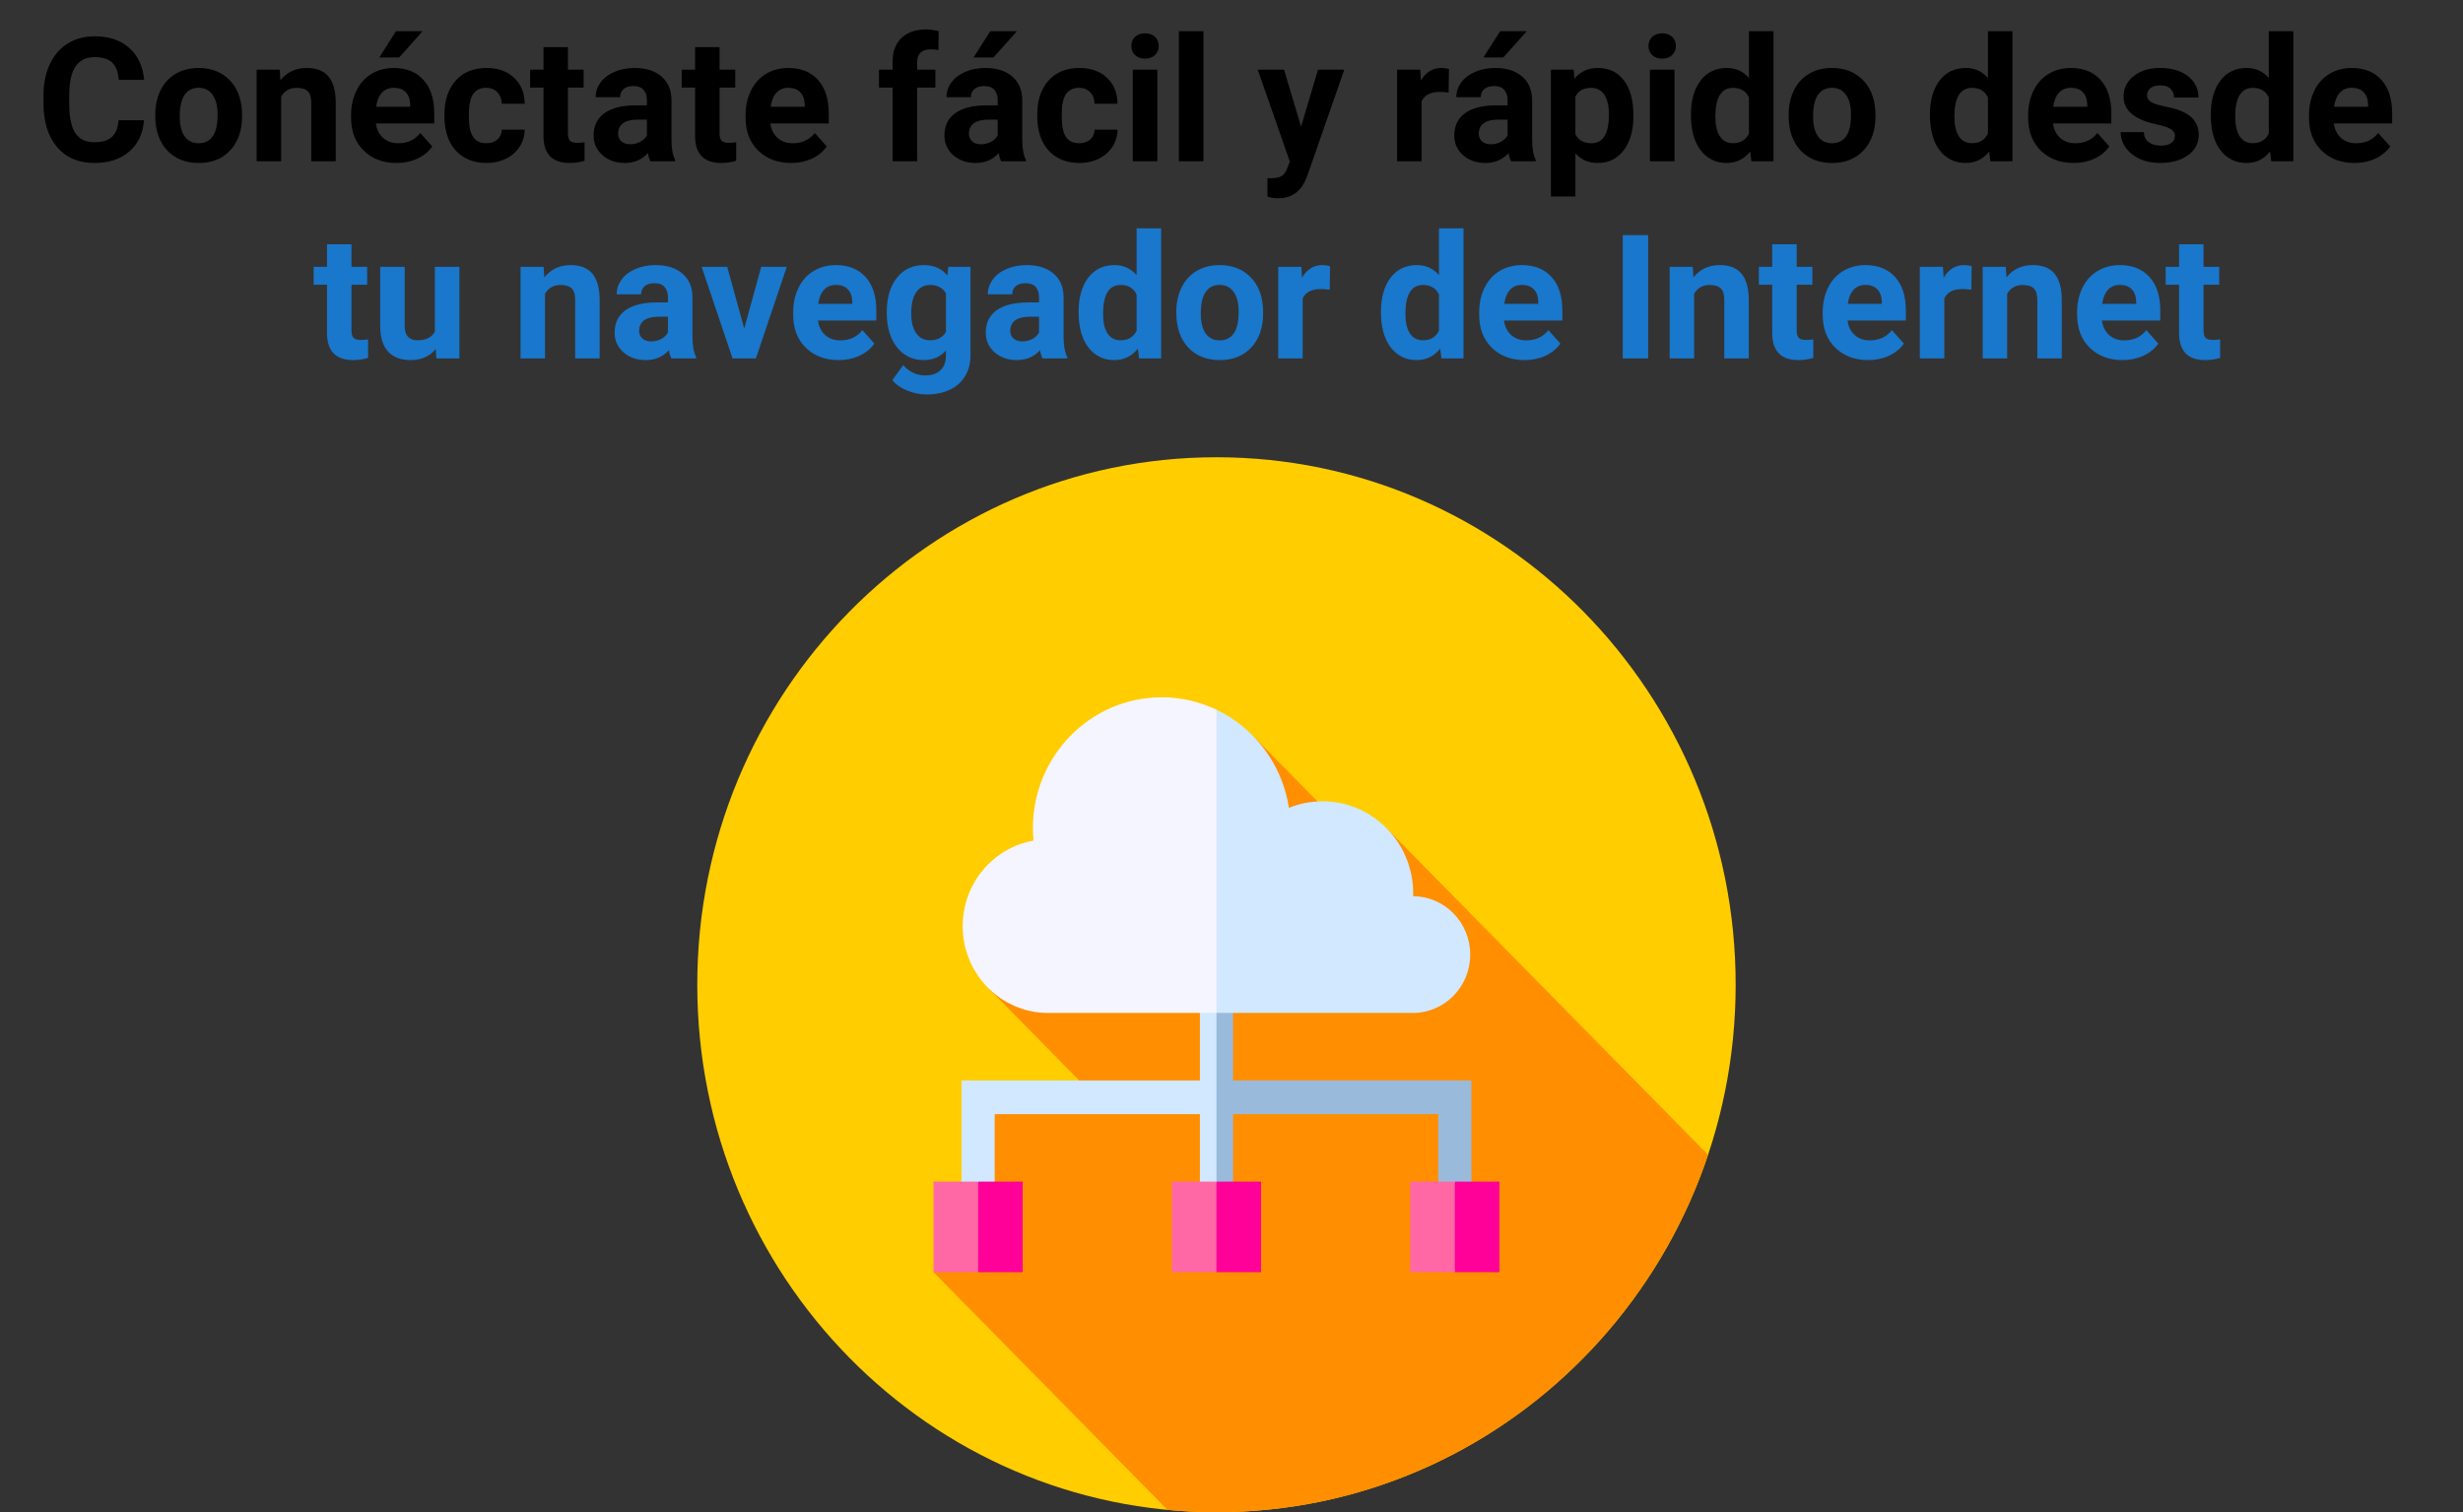 <svg width="4260" height="2616" viewBox="0 0 4260 2616" fill="none" xmlns="http://www.w3.org/2000/svg">
<rect x="0" y="0" width="4260" height="2616" fill="#333333" stroke="none"/>
<path d="M249.068 207.955C247.408 230.904 238.912 248.971 223.58 262.154C208.346 275.338 188.229 281.93 163.229 281.93C135.885 281.93 114.352 272.75 98.629 254.391C83.004 235.934 75.191 210.641 75.191 178.512V165.475C75.191 144.967 78.805 126.9 86.031 111.275C93.258 95.65 103.561 83.688 116.939 75.387C130.416 66.988 146.041 62.789 163.814 62.789C188.424 62.789 208.248 69.381 223.287 82.564C238.326 95.748 247.018 114.254 249.361 138.082H205.416C204.342 124.312 200.484 114.352 193.844 108.199C187.301 101.949 177.291 98.824 163.814 98.824C149.166 98.824 138.18 104.098 130.855 114.645C123.629 125.094 119.918 141.354 119.723 163.424V179.537C119.723 202.584 123.189 219.43 130.123 230.074C137.154 240.719 148.189 246.041 163.229 246.041C176.803 246.041 186.91 242.965 193.551 236.812C200.289 230.562 204.146 220.943 205.123 207.955H249.068ZM268.551 198.287C268.551 182.564 271.578 168.551 277.633 156.246C283.688 143.941 292.379 134.42 303.707 127.682C315.133 120.943 328.365 117.574 343.404 117.574C364.791 117.574 382.223 124.117 395.699 137.203C409.273 150.289 416.842 168.062 418.404 190.523L418.697 201.363C418.697 225.68 411.91 245.211 398.336 259.957C384.762 274.605 366.549 281.93 343.697 281.93C320.846 281.93 302.584 274.605 288.912 259.957C275.338 245.309 268.551 225.387 268.551 200.191V198.287ZM310.885 201.363C310.885 216.402 313.717 227.926 319.381 235.934C325.045 243.844 333.15 247.799 343.697 247.799C353.951 247.799 361.959 243.893 367.721 236.08C373.482 228.17 376.363 215.572 376.363 198.287C376.363 183.541 373.482 172.115 367.721 164.01C361.959 155.904 353.854 151.852 343.404 151.852C333.053 151.852 325.045 155.904 319.381 164.01C313.717 172.018 310.885 184.469 310.885 201.363ZM483.736 120.504L485.055 138.814C496.383 124.654 511.568 117.574 530.611 117.574C547.408 117.574 559.908 122.506 568.111 132.369C576.314 142.232 580.514 156.979 580.709 176.607V279H538.375V177.633C538.375 168.648 536.422 162.154 532.516 158.15C528.609 154.049 522.115 151.998 513.033 151.998C501.119 151.998 492.184 157.076 486.227 167.232V279H443.893V120.504H483.736ZM685.885 281.93C662.643 281.93 643.697 274.801 629.049 260.543C614.498 246.285 607.223 227.291 607.223 203.561V199.459C607.223 183.541 610.299 169.332 616.451 156.832C622.604 144.234 631.295 134.566 642.525 127.828C653.854 120.992 666.744 117.574 681.197 117.574C702.877 117.574 719.918 124.41 732.32 138.082C744.82 151.754 751.07 171.139 751.07 196.236V213.521H650.143C651.51 223.873 655.611 232.174 662.447 238.424C669.381 244.674 678.121 247.799 688.668 247.799C704.977 247.799 717.721 241.891 726.9 230.074L747.701 253.365C741.354 262.35 732.76 269.381 721.92 274.459C711.08 279.439 699.068 281.93 685.885 281.93ZM681.051 151.852C672.652 151.852 665.816 154.684 660.543 160.348C655.367 166.012 652.047 174.117 650.582 184.664H709.469V181.295C709.273 171.92 706.734 164.693 701.852 159.615C696.969 154.439 690.035 151.852 681.051 151.852ZM684.859 54H731.002L690.426 99.41H656.002L684.859 54ZM841.158 247.799C848.971 247.799 855.318 245.65 860.201 241.354C865.084 237.057 867.623 231.344 867.818 224.215H907.516C907.418 234.957 904.488 244.82 898.727 253.805C892.965 262.691 885.055 269.625 874.996 274.605C865.035 279.488 854 281.93 841.891 281.93C819.234 281.93 801.363 274.752 788.277 260.396C775.191 245.943 768.648 226.021 768.648 200.631V197.848C768.648 173.434 775.143 153.951 788.131 139.4C801.119 124.85 818.941 117.574 841.598 117.574C861.422 117.574 877.291 123.238 889.205 134.566C901.217 145.797 907.32 160.787 907.516 179.537H867.818C867.623 171.334 865.084 164.693 860.201 159.615C855.318 154.439 848.873 151.852 840.865 151.852C831.002 151.852 823.531 155.465 818.453 162.691C813.473 169.82 810.982 181.441 810.982 197.555V201.949C810.982 218.258 813.473 229.977 818.453 237.105C823.434 244.234 831.002 247.799 841.158 247.799ZM982.369 81.539V120.504H1009.47V151.559H982.369V230.66C982.369 236.52 983.492 240.719 985.738 243.258C987.984 245.797 992.281 247.066 998.629 247.066C1003.32 247.066 1007.47 246.725 1011.08 246.041V278.121C1002.78 280.66 994.234 281.93 985.445 281.93C955.758 281.93 940.621 266.939 940.035 236.959V151.559H916.891V120.504H940.035V81.539H982.369ZM1124.9 279C1122.95 275.191 1121.53 270.455 1120.65 264.791C1110.4 276.217 1097.07 281.93 1080.66 281.93C1065.13 281.93 1052.24 277.438 1041.99 268.453C1031.83 259.469 1026.75 248.141 1026.75 234.469C1026.75 217.672 1032.96 204.781 1045.36 195.797C1057.86 186.812 1075.88 182.271 1099.41 182.174H1118.89V173.092C1118.89 165.768 1116.99 159.908 1113.18 155.514C1109.47 151.119 1103.56 148.922 1095.46 148.922C1088.33 148.922 1082.71 150.631 1078.61 154.049C1074.61 157.467 1072.6 162.154 1072.6 168.111H1030.27C1030.27 158.932 1033.1 150.436 1038.77 142.623C1044.43 134.811 1052.44 128.707 1062.79 124.312C1073.14 119.82 1084.76 117.574 1097.65 117.574C1117.18 117.574 1132.66 122.506 1144.09 132.369C1155.61 142.135 1161.37 155.904 1161.37 173.678V242.379C1161.47 257.418 1163.57 268.795 1167.67 276.51V279H1124.9ZM1089.89 249.557C1096.14 249.557 1101.9 248.189 1107.17 245.455C1112.45 242.623 1116.35 238.863 1118.89 234.176V206.93H1103.07C1081.88 206.93 1070.6 214.254 1069.23 228.902L1069.09 231.393C1069.09 236.666 1070.94 241.012 1074.65 244.43C1078.37 247.848 1083.44 249.557 1089.89 249.557ZM1244.58 81.539V120.504H1271.68V151.559H1244.58V230.66C1244.58 236.52 1245.7 240.719 1247.95 243.258C1250.19 245.797 1254.49 247.066 1260.84 247.066C1265.52 247.066 1269.67 246.725 1273.29 246.041V278.121C1264.99 280.66 1256.44 281.93 1247.65 281.93C1217.96 281.93 1202.83 266.939 1202.24 236.959V151.559H1179.1V120.504H1202.24V81.539H1244.58ZM1368.21 281.93C1344.97 281.93 1326.02 274.801 1311.37 260.543C1296.82 246.285 1289.55 227.291 1289.55 203.561V199.459C1289.55 183.541 1292.62 169.332 1298.78 156.832C1304.93 144.234 1313.62 134.566 1324.85 127.828C1336.18 120.992 1349.07 117.574 1363.52 117.574C1385.2 117.574 1402.24 124.41 1414.64 138.082C1427.14 151.754 1433.39 171.139 1433.39 196.236V213.521H1332.47C1333.83 223.873 1337.94 232.174 1344.77 238.424C1351.71 244.674 1360.45 247.799 1370.99 247.799C1387.3 247.799 1400.04 241.891 1409.22 230.074L1430.03 253.365C1423.68 262.35 1415.08 269.381 1404.24 274.459C1393.4 279.439 1381.39 281.93 1368.21 281.93ZM1363.38 151.852C1354.98 151.852 1348.14 154.684 1342.87 160.348C1337.69 166.012 1334.37 174.117 1332.91 184.664H1391.79V181.295C1391.6 171.92 1389.06 164.693 1384.18 159.615C1379.29 154.439 1372.36 151.852 1363.38 151.852ZM1543.84 279V151.559H1520.26V120.504H1543.84V107.027C1543.84 89.254 1548.92 75.484 1559.08 65.719C1569.33 55.855 1583.64 50.924 1602 50.924C1607.86 50.924 1615.04 51.9 1623.53 53.853L1623.09 86.666C1619.58 85.787 1615.28 85.348 1610.2 85.348C1594.28 85.348 1586.32 92.818 1586.32 107.76V120.504H1617.82V151.559H1586.32V279H1543.84ZM1731.64 279C1729.68 275.191 1728.27 270.455 1727.39 264.791C1717.13 276.217 1703.8 281.93 1687.4 281.93C1671.87 281.93 1658.98 277.438 1648.73 268.453C1638.57 259.469 1633.49 248.141 1633.49 234.469C1633.49 217.672 1639.69 204.781 1652.1 195.797C1664.6 186.812 1682.61 182.271 1706.15 182.174H1725.63V173.092C1725.63 165.768 1723.73 159.908 1719.92 155.514C1716.21 151.119 1710.3 148.922 1702.19 148.922C1695.06 148.922 1689.45 150.631 1685.35 154.049C1681.34 157.467 1679.34 162.154 1679.34 168.111H1637.01C1637.01 158.932 1639.84 150.436 1645.5 142.623C1651.17 134.811 1659.18 128.707 1669.53 124.312C1679.88 119.82 1691.5 117.574 1704.39 117.574C1723.92 117.574 1739.4 122.506 1750.83 132.369C1762.35 142.135 1768.11 155.904 1768.11 173.678V242.379C1768.21 257.418 1770.31 268.795 1774.41 276.51V279H1731.64ZM1696.63 249.557C1702.88 249.557 1708.64 248.189 1713.91 245.455C1719.19 242.623 1723.09 238.863 1725.63 234.176V206.93H1709.81C1688.62 206.93 1677.34 214.254 1675.97 228.902L1675.83 231.393C1675.83 236.666 1677.68 241.012 1681.39 244.43C1685.1 247.848 1690.18 249.557 1696.63 249.557ZM1712.74 54H1758.88L1718.31 99.41H1683.88L1712.74 54ZM1866.55 247.799C1874.36 247.799 1880.71 245.65 1885.59 241.354C1890.47 237.057 1893.01 231.344 1893.21 224.215H1932.91C1932.81 234.957 1929.88 244.82 1924.12 253.805C1918.36 262.691 1910.45 269.625 1900.39 274.605C1890.43 279.488 1879.39 281.93 1867.28 281.93C1844.62 281.93 1826.75 274.752 1813.67 260.396C1800.58 245.943 1794.04 226.021 1794.04 200.631V197.848C1794.04 173.434 1800.53 153.951 1813.52 139.4C1826.51 124.85 1844.33 117.574 1866.99 117.574C1886.81 117.574 1902.68 123.238 1914.6 134.566C1926.61 145.797 1932.71 160.787 1932.91 179.537H1893.21C1893.01 171.334 1890.47 164.693 1885.59 159.615C1880.71 154.439 1874.26 151.852 1866.26 151.852C1856.39 151.852 1848.92 155.465 1843.84 162.691C1838.86 169.82 1836.37 181.441 1836.37 197.555V201.949C1836.37 218.258 1838.86 229.977 1843.84 237.105C1848.82 244.234 1856.39 247.799 1866.55 247.799ZM2001.75 279H1959.27V120.504H2001.75V279ZM1956.78 79.488C1956.78 73.141 1958.88 67.916 1963.08 63.815C1967.38 59.713 1973.19 57.662 1980.51 57.662C1987.74 57.662 1993.5 59.713 1997.8 63.815C2002.1 67.916 2004.24 73.141 2004.24 79.488C2004.24 85.934 2002.05 91.207 1997.65 95.309C1993.36 99.41 1987.64 101.461 1980.51 101.461C1973.38 101.461 1967.62 99.41 1963.23 95.309C1958.93 91.207 1956.78 85.934 1956.78 79.488ZM2081.44 279H2038.96V54H2081.44V279ZM2250.34 219.088L2279.63 120.504H2325.04L2261.32 303.609L2257.81 311.959C2248.34 332.662 2232.71 343.014 2210.93 343.014C2204.78 343.014 2198.53 342.086 2192.18 340.23V308.15L2198.63 308.297C2206.64 308.297 2212.59 307.076 2216.5 304.635C2220.5 302.193 2223.63 298.141 2225.88 292.477L2230.86 279.439L2175.34 120.504H2220.89L2250.34 219.088ZM2505.51 160.201C2499.75 159.42 2494.67 159.029 2490.28 159.029C2474.26 159.029 2463.77 164.449 2458.79 175.289V279H2416.45V120.504H2456.44L2457.61 139.4C2466.11 124.85 2477.88 117.574 2492.92 117.574C2497.6 117.574 2502 118.209 2506.1 119.479L2505.51 160.201ZM2613.47 279C2611.52 275.191 2610.1 270.455 2609.22 264.791C2598.97 276.217 2585.64 281.93 2569.23 281.93C2553.71 281.93 2540.82 277.438 2530.56 268.453C2520.41 259.469 2515.33 248.141 2515.33 234.469C2515.33 217.672 2521.53 204.781 2533.93 195.797C2546.43 186.812 2564.45 182.271 2587.98 182.174H2607.47V173.092C2607.47 165.768 2605.56 159.908 2601.75 155.514C2598.04 151.119 2592.13 148.922 2584.03 148.922C2576.9 148.922 2571.29 150.631 2567.18 154.049C2563.18 157.467 2561.18 162.154 2561.18 168.111H2518.84C2518.84 158.932 2521.68 150.436 2527.34 142.623C2533 134.811 2541.01 128.707 2551.36 124.312C2561.71 119.82 2573.34 117.574 2586.23 117.574C2605.76 117.574 2621.24 122.506 2632.66 132.369C2644.19 142.135 2649.95 155.904 2649.95 173.678V242.379C2650.04 257.418 2652.14 268.795 2656.25 276.51V279H2613.47ZM2578.46 249.557C2584.71 249.557 2590.47 248.189 2595.75 245.455C2601.02 242.623 2604.93 238.863 2607.47 234.176V206.93H2591.65C2570.46 206.93 2559.18 214.254 2557.81 228.902L2557.66 231.393C2557.66 236.666 2559.52 241.012 2563.23 244.43C2566.94 247.848 2572.02 249.557 2578.46 249.557ZM2594.58 54H2640.72L2600.14 99.41H2565.72L2594.58 54ZM2825.14 201.217C2825.14 225.631 2819.58 245.211 2808.44 259.957C2797.41 274.605 2782.47 281.93 2763.62 281.93C2747.6 281.93 2734.66 276.363 2724.8 265.23V339.938H2682.47V120.504H2721.72L2723.19 136.031C2733.44 123.727 2746.82 117.574 2763.33 117.574C2782.86 117.574 2798.04 124.801 2808.88 139.254C2819.72 153.707 2825.14 173.629 2825.14 199.02V201.217ZM2782.81 198.141C2782.81 183.395 2780.17 172.018 2774.9 164.01C2769.72 156.002 2762.15 151.998 2752.19 151.998C2738.91 151.998 2729.78 157.076 2724.8 167.232V232.125C2729.98 242.574 2739.21 247.799 2752.49 247.799C2772.7 247.799 2782.81 231.246 2782.81 198.141ZM2896.19 279H2853.71V120.504H2896.19V279ZM2851.22 79.488C2851.22 73.141 2853.32 67.916 2857.52 63.815C2861.81 59.713 2867.62 57.662 2874.95 57.662C2882.17 57.662 2887.94 59.713 2892.23 63.815C2896.53 67.916 2898.68 73.141 2898.68 79.488C2898.68 85.934 2896.48 91.207 2892.09 95.309C2887.79 99.41 2882.08 101.461 2874.95 101.461C2867.82 101.461 2862.06 99.41 2857.66 95.309C2853.37 91.207 2851.22 85.934 2851.22 79.488ZM2924.61 198.58C2924.61 173.873 2930.12 154.195 2941.16 139.547C2952.29 124.898 2967.48 117.574 2986.71 117.574C3002.14 117.574 3014.89 123.336 3024.95 134.859V54H3067.43V279H3029.2L3027.14 262.154C3016.6 275.338 3003.02 281.93 2986.42 281.93C2967.77 281.93 2952.78 274.605 2941.45 259.957C2930.22 245.211 2924.61 224.752 2924.61 198.58ZM2966.94 201.656C2966.94 216.5 2969.53 227.877 2974.7 235.787C2979.88 243.697 2987.4 247.652 2997.26 247.652C3010.35 247.652 3019.58 242.135 3024.95 231.1V168.551C3019.67 157.516 3010.54 151.998 2997.55 151.998C2977.14 151.998 2966.94 168.551 2966.94 201.656ZM3093.65 198.287C3093.65 182.564 3096.68 168.551 3102.73 156.246C3108.79 143.941 3117.48 134.42 3128.8 127.682C3140.23 120.943 3153.46 117.574 3168.5 117.574C3189.89 117.574 3207.32 124.117 3220.8 137.203C3234.37 150.289 3241.94 168.062 3243.5 190.523L3243.79 201.363C3243.79 225.68 3237.01 245.211 3223.43 259.957C3209.86 274.605 3191.65 281.93 3168.79 281.93C3145.94 281.93 3127.68 274.605 3114.01 259.957C3100.44 245.309 3093.65 225.387 3093.65 200.191V198.287ZM3135.98 201.363C3135.98 216.402 3138.81 227.926 3144.48 235.934C3150.14 243.844 3158.25 247.799 3168.79 247.799C3179.05 247.799 3187.06 243.893 3192.82 236.08C3198.58 228.17 3201.46 215.572 3201.46 198.287C3201.46 183.541 3198.58 172.115 3192.82 164.01C3187.06 155.904 3178.95 151.852 3168.5 151.852C3158.15 151.852 3150.14 155.904 3144.48 164.01C3138.81 172.018 3135.98 184.469 3135.98 201.363ZM3337.98 198.58C3337.98 173.873 3343.5 154.195 3354.54 139.547C3365.67 124.898 3380.86 117.574 3400.09 117.574C3415.52 117.574 3428.27 123.336 3438.33 134.859V54H3480.81V279H3442.57L3440.52 262.154C3429.98 275.338 3416.4 281.93 3399.8 281.93C3381.15 281.93 3366.16 274.605 3354.83 259.957C3343.6 245.211 3337.98 224.752 3337.98 198.58ZM3380.32 201.656C3380.32 216.5 3382.91 227.877 3388.08 235.787C3393.26 243.697 3400.78 247.652 3410.64 247.652C3423.73 247.652 3432.96 242.135 3438.33 231.1V168.551C3433.05 157.516 3423.92 151.998 3410.93 151.998C3390.52 151.998 3380.32 168.551 3380.32 201.656ZM3586.57 281.93C3563.33 281.93 3544.38 274.801 3529.73 260.543C3515.18 246.285 3507.91 227.291 3507.91 203.561V199.459C3507.91 183.541 3510.98 169.332 3517.13 156.832C3523.29 144.234 3531.98 134.566 3543.21 127.828C3554.54 120.992 3567.43 117.574 3581.88 117.574C3603.56 117.574 3620.6 124.41 3633 138.082C3645.5 151.754 3651.75 171.139 3651.75 196.236V213.521H3550.83C3552.19 223.873 3556.29 232.174 3563.13 238.424C3570.06 244.674 3578.8 247.799 3589.35 247.799C3605.66 247.799 3618.4 241.891 3627.58 230.074L3648.38 253.365C3642.04 262.35 3633.44 269.381 3622.6 274.459C3611.76 279.439 3599.75 281.93 3586.57 281.93ZM3581.73 151.852C3573.34 151.852 3566.5 154.684 3561.23 160.348C3556.05 166.012 3552.73 174.117 3551.27 184.664H3610.15V181.295C3609.96 171.92 3607.42 164.693 3602.54 159.615C3597.65 154.439 3590.72 151.852 3581.73 151.852ZM3761.76 235.201C3761.76 230.025 3759.18 225.973 3754 223.043C3748.92 220.016 3740.72 217.33 3729.39 214.986C3691.7 207.076 3672.85 191.061 3672.85 166.939C3672.85 152.877 3678.66 141.158 3690.28 131.783C3702 122.311 3717.28 117.574 3736.13 117.574C3756.25 117.574 3772.31 122.311 3784.32 131.783C3796.43 141.256 3802.49 153.561 3802.49 168.697H3760.15C3760.15 162.643 3758.2 157.662 3754.29 153.756C3750.39 149.752 3744.28 147.75 3735.98 147.75C3728.85 147.75 3723.34 149.361 3719.43 152.584C3715.52 155.807 3713.57 159.908 3713.57 164.889C3713.57 169.576 3715.77 173.385 3720.16 176.314C3724.65 179.146 3732.17 181.637 3742.72 183.785C3753.27 185.836 3762.15 188.18 3769.38 190.816C3791.74 199.02 3802.93 213.229 3802.93 233.443C3802.93 247.896 3796.72 259.615 3784.32 268.6C3771.92 277.486 3755.9 281.93 3736.28 281.93C3722.99 281.93 3711.18 279.586 3700.83 274.898C3690.57 270.113 3682.52 263.619 3676.66 255.416C3670.8 247.115 3667.87 238.18 3667.87 228.609H3708C3708.39 236.129 3711.18 241.891 3716.35 245.895C3721.53 249.898 3728.46 251.9 3737.15 251.9C3745.26 251.9 3751.36 250.387 3755.46 247.359C3759.66 244.234 3761.76 240.182 3761.76 235.201ZM3823.73 198.58C3823.73 173.873 3829.24 154.195 3840.28 139.547C3851.41 124.898 3866.6 117.574 3885.84 117.574C3901.27 117.574 3914.01 123.336 3924.07 134.859V54H3966.55V279H3928.32L3926.27 262.154C3915.72 275.338 3902.14 281.93 3885.54 281.93C3866.89 281.93 3851.9 274.605 3840.57 259.957C3829.34 245.211 3823.73 224.752 3823.73 198.58ZM3866.06 201.656C3866.06 216.5 3868.65 227.877 3873.82 235.787C3879 243.697 3886.52 247.652 3896.38 247.652C3909.47 247.652 3918.7 242.135 3924.07 231.1V168.551C3918.79 157.516 3909.66 151.998 3896.68 151.998C3876.27 151.998 3866.06 168.551 3866.06 201.656ZM4072.31 281.93C4049.07 281.93 4030.12 274.801 4015.47 260.543C4000.92 246.285 3993.65 227.291 3993.65 203.561V199.459C3993.65 183.541 3996.72 169.332 4002.88 156.832C4009.03 144.234 4017.72 134.566 4028.95 127.828C4040.28 120.992 4053.17 117.574 4067.62 117.574C4089.3 117.574 4106.34 124.41 4118.75 138.082C4131.25 151.754 4137.5 171.139 4137.5 196.236V213.521H4036.57C4037.94 223.873 4042.04 232.174 4048.87 238.424C4055.81 244.674 4064.55 247.799 4075.09 247.799C4091.4 247.799 4104.15 241.891 4113.33 230.074L4134.13 253.365C4127.78 262.35 4119.19 269.381 4108.35 274.459C4097.51 279.439 4085.49 281.93 4072.31 281.93ZM4067.48 151.852C4059.08 151.852 4052.24 154.684 4046.97 160.348C4041.79 166.012 4038.47 174.117 4037.01 184.664H4095.89V181.295C4095.7 171.92 4093.16 164.693 4088.28 159.615C4083.39 154.439 4076.46 151.852 4067.48 151.852Z" fill="black"/>
<path d="M607.953 422.539V461.504H635.053V492.559H607.953V571.66C607.953 577.52 609.076 581.719 611.322 584.258C613.568 586.797 617.865 588.066 624.213 588.066C628.9 588.066 633.051 587.725 636.664 587.041V619.121C628.363 621.66 619.818 622.93 611.029 622.93C581.342 622.93 566.205 607.939 565.619 577.959V492.559H542.475V461.504H565.619V422.539H607.953ZM753.559 603.887C743.109 616.582 728.656 622.93 710.199 622.93C693.207 622.93 680.219 618.047 671.234 608.281C662.348 598.516 657.807 584.209 657.611 565.361V461.504H699.945V563.896C699.945 580.4 707.465 588.652 722.504 588.652C736.859 588.652 746.723 583.672 752.094 573.711V461.504H794.574V620H754.73L753.559 603.887ZM940.18 461.504L941.498 479.814C952.826 465.654 968.012 458.574 987.055 458.574C1003.85 458.574 1016.35 463.506 1024.55 473.369C1032.76 483.232 1036.96 497.979 1037.15 517.607V620H994.818V518.633C994.818 509.648 992.865 503.154 988.959 499.15C985.053 495.049 978.559 492.998 969.477 492.998C957.562 492.998 948.627 498.076 942.67 508.232V620H900.336V461.504H940.18ZM1161.22 620C1159.27 616.191 1157.86 611.455 1156.98 605.791C1146.72 617.217 1133.39 622.93 1116.99 622.93C1101.46 622.93 1088.57 618.438 1078.31 609.453C1068.16 600.469 1063.08 589.141 1063.08 575.469C1063.08 558.672 1069.28 545.781 1081.68 536.797C1094.18 527.812 1112.2 523.271 1135.74 523.174H1155.22V514.092C1155.22 506.768 1153.31 500.908 1149.51 496.514C1145.79 492.119 1139.89 489.922 1131.78 489.922C1124.65 489.922 1119.04 491.631 1114.94 495.049C1110.93 498.467 1108.93 503.154 1108.93 509.111H1066.6C1066.6 499.932 1069.43 491.436 1075.09 483.623C1080.76 475.811 1088.76 469.707 1099.12 465.312C1109.47 460.82 1121.09 458.574 1133.98 458.574C1153.51 458.574 1168.99 463.506 1180.41 473.369C1191.94 483.135 1197.7 496.904 1197.7 514.678V583.379C1197.8 598.418 1199.9 609.795 1204 617.51V620H1161.22ZM1126.21 590.557C1132.46 590.557 1138.23 589.189 1143.5 586.455C1148.77 583.623 1152.68 579.863 1155.22 575.176V547.93H1139.4C1118.21 547.93 1106.93 555.254 1105.56 569.902L1105.41 572.393C1105.41 577.666 1107.27 582.012 1110.98 585.43C1114.69 588.848 1119.77 590.557 1126.21 590.557ZM1287.2 568.291L1316.64 461.504H1360.88L1307.42 620H1266.99L1213.52 461.504H1257.76L1287.2 568.291ZM1450.53 622.93C1427.29 622.93 1408.34 615.801 1393.7 601.543C1379.14 587.285 1371.87 568.291 1371.87 544.561V540.459C1371.87 524.541 1374.95 510.332 1381.1 497.832C1387.25 485.234 1395.94 475.566 1407.17 468.828C1418.5 461.992 1431.39 458.574 1445.84 458.574C1467.52 458.574 1484.56 465.41 1496.97 479.082C1509.47 492.754 1515.72 512.139 1515.72 537.236V554.521H1414.79C1416.16 564.873 1420.26 573.174 1427.09 579.424C1434.03 585.674 1442.77 588.799 1453.31 588.799C1469.62 588.799 1482.37 582.891 1491.55 571.074L1512.35 594.365C1506 603.35 1497.41 610.381 1486.57 615.459C1475.73 620.439 1463.71 622.93 1450.53 622.93ZM1445.7 492.852C1437.3 492.852 1430.46 495.684 1425.19 501.348C1420.01 507.012 1416.69 515.117 1415.23 525.664H1474.12V522.295C1473.92 512.92 1471.38 505.693 1466.5 500.615C1461.62 495.439 1454.68 492.852 1445.7 492.852ZM1533.73 539.58C1533.73 515.264 1539.5 495.684 1551.02 480.84C1562.64 465.996 1578.27 458.574 1597.89 458.574C1615.28 458.574 1628.8 464.531 1638.47 476.445L1640.23 461.504H1678.61V614.727C1678.61 628.594 1675.43 640.654 1669.09 650.908C1662.84 661.162 1654 668.975 1642.57 674.346C1631.15 679.717 1617.77 682.402 1602.44 682.402C1590.81 682.402 1579.49 680.059 1568.45 675.371C1557.42 670.781 1549.07 664.824 1543.4 657.5L1562.15 631.719C1572.7 643.535 1585.49 649.443 1600.53 649.443C1611.76 649.443 1620.5 646.416 1626.75 640.361C1633 634.404 1636.13 625.908 1636.13 614.873V606.377C1626.36 617.412 1613.52 622.93 1597.6 622.93C1578.56 622.93 1563.13 615.508 1551.31 600.664C1539.59 585.723 1533.73 565.947 1533.73 541.338V539.58ZM1576.07 542.656C1576.07 557.012 1578.95 568.291 1584.71 576.494C1590.47 584.6 1598.38 588.652 1608.44 588.652C1621.33 588.652 1630.56 583.818 1636.13 574.15V507.5C1630.46 497.832 1621.33 492.998 1608.73 492.998C1598.58 492.998 1590.57 497.148 1584.71 505.449C1578.95 513.75 1576.07 526.152 1576.07 542.656ZM1803.12 620C1801.17 616.191 1799.75 611.455 1798.87 605.791C1788.62 617.217 1775.29 622.93 1758.88 622.93C1743.35 622.93 1730.46 618.438 1720.21 609.453C1710.05 600.469 1704.97 589.141 1704.97 575.469C1704.97 558.672 1711.18 545.781 1723.58 536.797C1736.08 527.812 1754.1 523.271 1777.63 523.174H1797.11V514.092C1797.11 506.768 1795.21 500.908 1791.4 496.514C1787.69 492.119 1781.78 489.922 1773.68 489.922C1766.55 489.922 1760.93 491.631 1756.83 495.049C1752.83 498.467 1750.82 503.154 1750.82 509.111H1708.49C1708.49 499.932 1711.32 491.436 1716.99 483.623C1722.65 475.811 1730.66 469.707 1741.01 465.312C1751.36 460.82 1762.98 458.574 1775.87 458.574C1795.4 458.574 1810.88 463.506 1822.31 473.369C1833.83 483.135 1839.59 496.904 1839.59 514.678V583.379C1839.69 598.418 1841.79 609.795 1845.89 617.51V620H1803.12ZM1768.11 590.557C1774.36 590.557 1780.12 589.189 1785.39 586.455C1790.67 583.623 1794.57 579.863 1797.11 575.176V547.93H1781.29C1760.1 547.93 1748.82 555.254 1747.46 569.902L1747.31 572.393C1747.31 577.666 1749.16 582.012 1752.88 585.43C1756.59 588.848 1761.66 590.557 1768.11 590.557ZM1865.52 539.58C1865.52 514.873 1871.04 495.195 1882.07 480.547C1893.21 465.898 1908.39 458.574 1927.63 458.574C1943.06 458.574 1955.8 464.336 1965.86 475.859V395H2008.34V620H1970.11L1968.06 603.154C1957.51 616.338 1943.94 622.93 1927.34 622.93C1908.69 622.93 1893.7 615.605 1882.37 600.957C1871.14 586.211 1865.52 565.752 1865.52 539.58ZM1907.86 542.656C1907.86 557.5 1910.44 568.877 1915.62 576.787C1920.79 584.697 1928.31 588.652 1938.18 588.652C1951.26 588.652 1960.49 583.135 1965.86 572.1V509.551C1960.59 498.516 1951.46 492.998 1938.47 492.998C1918.06 492.998 1907.86 509.551 1907.86 542.656ZM2034.56 539.287C2034.56 523.564 2037.59 509.551 2043.65 497.246C2049.7 484.941 2058.39 475.42 2069.72 468.682C2081.15 461.943 2094.38 458.574 2109.42 458.574C2130.8 458.574 2148.24 465.117 2161.71 478.203C2175.29 491.289 2182.86 509.062 2184.42 531.523L2184.71 542.363C2184.71 566.68 2177.92 586.211 2164.35 600.957C2150.78 615.605 2132.56 622.93 2109.71 622.93C2086.86 622.93 2068.6 615.605 2054.93 600.957C2041.35 586.309 2034.56 566.387 2034.56 541.191V539.287ZM2076.9 542.363C2076.9 557.402 2079.73 568.926 2085.39 576.934C2091.06 584.844 2099.16 588.799 2109.71 588.799C2119.96 588.799 2127.97 584.893 2133.73 577.08C2139.5 569.17 2142.38 556.572 2142.38 539.287C2142.38 524.541 2139.5 513.115 2133.73 505.01C2127.97 496.904 2119.87 492.852 2109.42 492.852C2099.07 492.852 2091.06 496.904 2085.39 505.01C2079.73 513.018 2076.9 525.469 2076.9 542.363ZM2299.85 501.201C2294.09 500.42 2289.01 500.029 2284.61 500.029C2268.6 500.029 2258.1 505.449 2253.12 516.289V620H2210.79V461.504H2250.78L2251.95 480.4C2260.44 465.85 2272.21 458.574 2287.25 458.574C2291.94 458.574 2296.33 459.209 2300.43 460.479L2299.85 501.201ZM2388.47 539.58C2388.47 514.873 2393.99 495.195 2405.02 480.547C2416.16 465.898 2431.34 458.574 2450.58 458.574C2466.01 458.574 2478.75 464.336 2488.81 475.859V395H2531.29V620H2493.06L2491.01 603.154C2480.46 616.338 2466.89 622.93 2450.29 622.93C2431.63 622.93 2416.64 615.605 2405.32 600.957C2394.09 586.211 2388.47 565.752 2388.47 539.58ZM2430.8 542.656C2430.8 557.5 2433.39 568.877 2438.57 576.787C2443.74 584.697 2451.26 588.652 2461.13 588.652C2474.21 588.652 2483.44 583.135 2488.81 572.1V509.551C2483.54 498.516 2474.41 492.998 2461.42 492.998C2441.01 492.998 2430.8 509.551 2430.8 542.656ZM2637.05 622.93C2613.81 622.93 2594.87 615.801 2580.22 601.543C2565.67 587.285 2558.39 568.291 2558.39 544.561V540.459C2558.39 524.541 2561.47 510.332 2567.62 497.832C2573.77 485.234 2582.46 475.566 2593.7 468.828C2605.02 461.992 2617.91 458.574 2632.37 458.574C2654.05 458.574 2671.09 465.41 2683.49 479.082C2695.99 492.754 2702.24 512.139 2702.24 537.236V554.521H2601.31C2602.68 564.873 2606.78 573.174 2613.62 579.424C2620.55 585.674 2629.29 588.799 2639.84 588.799C2656.15 588.799 2668.89 582.891 2678.07 571.074L2698.87 594.365C2692.52 603.35 2683.93 610.381 2673.09 615.459C2662.25 620.439 2650.24 622.93 2637.05 622.93ZM2632.22 492.852C2623.82 492.852 2616.99 495.684 2611.71 501.348C2606.54 507.012 2603.22 515.117 2601.75 525.664H2660.64V522.295C2660.44 512.92 2657.9 505.693 2653.02 500.615C2648.14 495.439 2641.21 492.852 2632.22 492.852ZM2850.63 620H2806.68V406.719H2850.63V620ZM2927.68 461.504L2929 479.814C2940.33 465.654 2955.51 458.574 2974.55 458.574C2991.35 458.574 3003.85 463.506 3012.05 473.369C3020.26 483.232 3024.46 497.979 3024.65 517.607V620H2982.32V518.633C2982.32 509.648 2980.37 503.154 2976.46 499.15C2972.55 495.049 2966.06 492.998 2956.98 492.998C2945.06 492.998 2936.13 498.076 2930.17 508.232V620H2887.84V461.504H2927.68ZM3107.56 422.539V461.504H3134.66V492.559H3107.56V571.66C3107.56 577.52 3108.69 581.719 3110.93 584.258C3113.18 586.797 3117.47 588.066 3123.82 588.066C3128.51 588.066 3132.66 587.725 3136.27 587.041V619.121C3127.97 621.66 3119.43 622.93 3110.64 622.93C3080.95 622.93 3065.81 607.939 3065.23 577.959V492.559H3042.08V461.504H3065.23V422.539H3107.56ZM3231.2 622.93C3207.95 622.93 3189.01 615.801 3174.36 601.543C3159.81 587.285 3152.53 568.291 3152.53 544.561V540.459C3152.53 524.541 3155.61 510.332 3161.76 497.832C3167.91 485.234 3176.61 475.566 3187.84 468.828C3199.16 461.992 3212.05 458.574 3226.51 458.574C3248.19 458.574 3265.23 465.41 3277.63 479.082C3290.13 492.754 3296.38 512.139 3296.38 537.236V554.521H3195.45C3196.82 564.873 3200.92 573.174 3207.76 579.424C3214.69 585.674 3223.43 588.799 3233.98 588.799C3250.29 588.799 3263.03 582.891 3272.21 571.074L3293.01 594.365C3286.66 603.35 3278.07 610.381 3267.23 615.459C3256.39 620.439 3244.38 622.93 3231.2 622.93ZM3226.36 492.852C3217.96 492.852 3211.13 495.684 3205.85 501.348C3200.68 507.012 3197.36 515.117 3195.89 525.664H3254.78V522.295C3254.58 512.92 3252.04 505.693 3247.16 500.615C3242.28 495.439 3235.35 492.852 3226.36 492.852ZM3409.61 501.201C3403.85 500.42 3398.77 500.029 3394.38 500.029C3378.36 500.029 3367.87 505.449 3362.88 516.289V620H3320.55V461.504H3360.54L3361.71 480.4C3370.21 465.85 3381.98 458.574 3397.02 458.574C3401.7 458.574 3406.1 459.209 3410.2 460.479L3409.61 501.201ZM3469.09 461.504L3470.4 479.814C3481.73 465.654 3496.92 458.574 3515.96 458.574C3532.76 458.574 3545.26 463.506 3553.46 473.369C3561.66 483.232 3565.86 497.979 3566.06 517.607V620H3523.72V518.633C3523.72 509.648 3521.77 503.154 3517.87 499.15C3513.96 495.049 3507.46 492.998 3498.38 492.998C3486.47 492.998 3477.53 498.076 3471.58 508.232V620H3429.24V461.504H3469.09ZM3671.23 622.93C3647.99 622.93 3629.05 615.801 3614.4 601.543C3599.85 587.285 3592.57 568.291 3592.57 544.561V540.459C3592.57 524.541 3595.65 510.332 3601.8 497.832C3607.95 485.234 3616.64 475.566 3627.88 468.828C3639.2 461.992 3652.09 458.574 3666.55 458.574C3688.23 458.574 3705.27 465.41 3717.67 479.082C3730.17 492.754 3736.42 512.139 3736.42 537.236V554.521H3635.49C3636.86 564.873 3640.96 573.174 3647.8 579.424C3654.73 585.674 3663.47 588.799 3674.02 588.799C3690.33 588.799 3703.07 582.891 3712.25 571.074L3733.05 594.365C3726.7 603.35 3718.11 610.381 3707.27 615.459C3696.43 620.439 3684.42 622.93 3671.23 622.93ZM3666.4 492.852C3658 492.852 3651.17 495.684 3645.89 501.348C3640.72 507.012 3637.4 515.117 3635.93 525.664H3694.82V522.295C3694.62 512.92 3692.08 505.693 3687.2 500.615C3682.32 495.439 3675.38 492.852 3666.4 492.852ZM3811.27 422.539V461.504H3838.37V492.559H3811.27V571.66C3811.27 577.52 3812.4 581.719 3814.64 584.258C3816.89 586.797 3821.19 588.066 3827.53 588.066C3832.22 588.066 3836.37 587.725 3839.98 587.041V619.121C3831.68 621.66 3823.14 622.93 3814.35 622.93C3784.66 622.93 3769.53 607.939 3768.94 577.959V492.559H3745.79V461.504H3768.94V422.539H3811.27Z" fill="#1977CC"/>
<path d="M2104 2616C2599.95 2616 3002 2207.46 3002 1703.5C3002 1199.54 2599.95 791 2104 791C1608.05 791 1206 1199.54 1206 1703.5C1206 2207.46 1608.05 2616 2104 2616Z" fill="#FFCD00"/>
<path d="M2954.24 1997.83L2400.04 1434.68L2278.74 1386.42L2167.97 1273.87L1710.18 1710.08L1866.6 1869.09L1720.39 1927.37L1614.66 2200.74L2019.32 2611.93C2047.2 2614.58 2075.44 2616 2104 2616C2498.6 2616 2833.74 2357.37 2954.24 1997.83Z" fill="#FF8E00"/>
<path d="M2132.67 1869.1V1692.92H2104L2084.87 2103.54H2132.67V1927.37H2487.61V2083.01H2544.95V1869.1H2132.67Z" fill="#9ABADB"/>
<path d="M2075.33 1692.92V1869.1H1663.05V2083.01H1720.39V1927.37H2075.33V2103.54H2104V1692.92H2075.33Z" fill="#D1E8FF"/>
<path d="M2444.16 1550.36C2444.2 1548.77 2444.28 1547.19 2444.28 1545.59C2444.28 1457.54 2374.03 1386.16 2287.38 1386.16C2266.87 1386.16 2247.29 1390.21 2229.33 1397.48C2217.78 1322.15 2169.65 1259.15 2104 1227.74L2044.26 1536.48L2104 1752.33H2443.51C2498.4 1752.33 2542.9 1707.11 2542.9 1651.33C2542.9 1595.77 2498.75 1550.72 2444.16 1550.36Z" fill="#D1E8FF"/>
<path d="M2009.26 1206.26C1886.23 1206.26 1786.51 1307.6 1786.51 1432.61C1786.51 1439.89 1786.88 1447.09 1787.54 1454.21C1718 1466.43 1665.1 1527.99 1665.1 1602.15C1665.1 1685.09 1731.27 1752.33 1812.9 1752.33H2104V1227.74C2075.25 1213.99 2043.15 1206.26 2009.26 1206.26Z" fill="#F5F5FF"/>
<path d="M1768.78 2044.13H1691.72L1664.76 2122.44L1691.72 2200.74H1768.78V2044.13Z" fill="#FF0099"/>
<path d="M1691.72 2044.12H1614.66V2200.73H1691.72V2044.12Z" fill="#FF68A5"/>
<path d="M2181.06 2044.13H2104L2077.04 2122.44L2104 2200.74H2181.06V2044.13Z" fill="#FF0099"/>
<path d="M2103.99 2044.12H2026.93V2200.73H2103.99V2044.12Z" fill="#FF68A5"/>
<path d="M2593.34 2044.13H2516.28L2489.32 2122.44L2516.28 2200.74H2593.34V2044.13Z" fill="#FF0099"/>
<path d="M2516.27 2044.12H2439.21V2200.73H2516.27V2044.12Z" fill="#FF68A5"/>
</svg>
